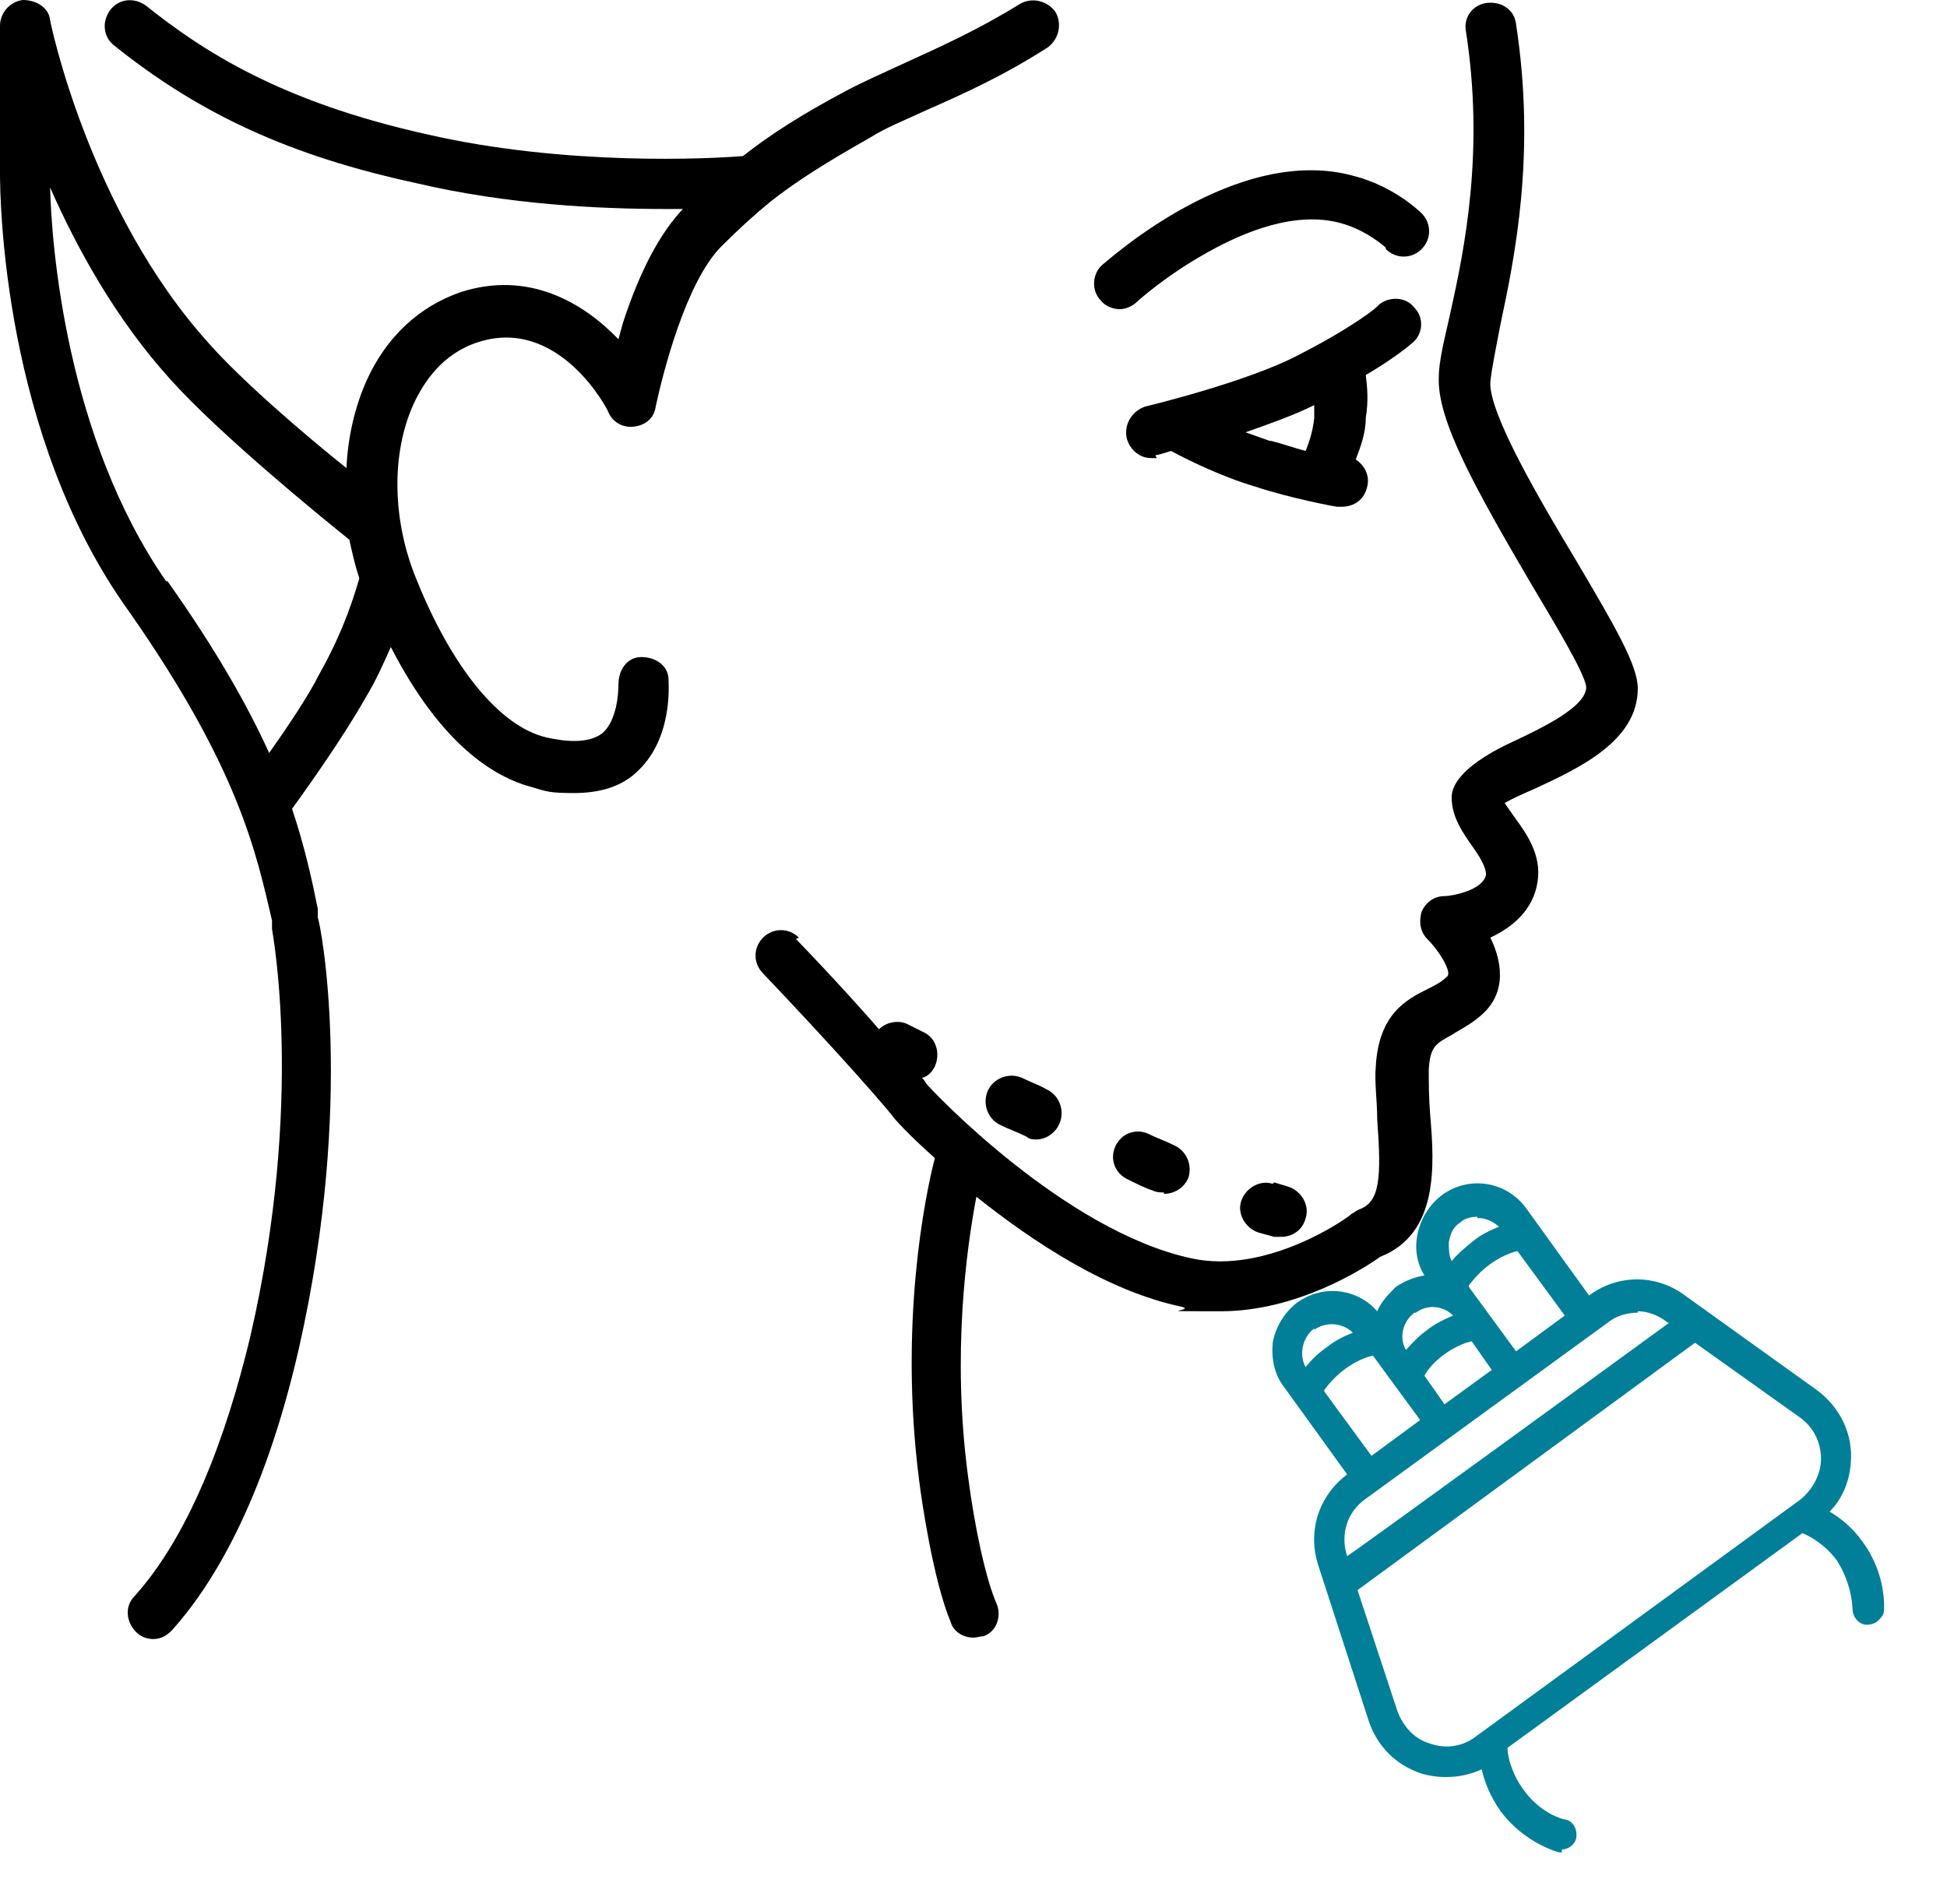 <?xml version="1.0" encoding="UTF-8"?>
<svg xmlns="http://www.w3.org/2000/svg" version="1.1" viewBox="0 0 136 133">
  <defs>
    <style>
      .cls-1 {
        fill: #017f98;
      }
    </style>
  </defs>
  <!-- Generator: Adobe Illustrator 28.7.2, SVG Export Plug-In . SVG Version: 1.2.0 Build 154)  -->
  <g>
    <g id="Layer_1">
      <path d="M1.6,0c.9,0,1.8.5,1.9,1.4,0,.1,2.7,13.3,11.1,22.6,2.3,2.6,6.6,6.3,9.6,8.7.1-2.2.6-4.3,1.4-6.1,1.4-3.1,3.7-5.2,6.6-6.2,4.7-1.5,8.5.7,11,3.3.1-.4.2-.7.3-1.1,1.2-3.7,2.6-6.3,4.2-8-.4,0-.8,0-1.2,0-4.6,0-11-.3-17.4-1.8C20.3,10.9,14,8,8,3.2c-.8-.6-.9-1.7-.3-2.5.6-.8,1.7-.9,2.5-.3,3.9,3.1,9.3,6.7,19.7,9,9.6,2.2,19.7,1.7,22,1.5,1.9-1.5,4.1-2.9,7.1-4.5,1.3-.7,2.7-1.3,4.2-2,2.4-1.1,5.1-2.3,8-4.1.8-.5,1.9-.3,2.5.5.5.8.3,1.9-.5,2.5-3.1,2-6,3.3-8.5,4.4-1.5.7-2.8,1.2-3.9,1.9-3,1.7-5.1,3-7,4.5,0,0,0,0,0,0-1.1.9-2.2,1.9-3.4,3.1-2.5,2.5-4.1,8.9-4.6,11.2-.1.8-.7,1.3-1.5,1.4-.8.1-1.5-.3-1.8-1-.1-.3-3.5-6.7-9.1-4.9-2.5.8-3.8,2.8-4.5,4.3-1.6,3.5-1.5,8.2.2,12.3,2.5,6.2,5.8,10.2,9,11,1.3.3,3,.5,4-.3,1-.9,1.1-2.8,1.1-3.4,0-1,.6-1.9,1.6-1.9,1,0,1.9.6,1.9,1.6,0,.4.3,4.2-2.3,6.5-1.1,1-2.6,1.4-4.3,1.4s-1.9-.1-2.9-.4c-2.7-.7-6.4-3-9.9-9.8-.5,1.1-1,2.3-1.8,3.6-1.4,2.5-4,6.2-5.1,7.7.9,2.7,1.4,5,1.8,7v.6c.2.5,2.6,12.7-1.3,30-2.5,11-6.2,16.8-8.9,19.8-.4.4-.8.6-1.3.6s-.9-.2-1.2-.5c-.7-.7-.8-1.8-.1-2.5,4.6-5.1,7-13.6,8.1-18.2,3.8-16.5,1.5-28.3,1.5-28.4v-.6c-1.1-4.7-2.3-10.6-10-21.6C.2,30.5,0,13.9,0,12.1V1.8C0,.9.7.1,1.6,0h0ZM11.7,40.6c3.4,4.8,5.6,8.7,7.1,12,1.2-1.7,2.7-3.9,3.5-5.5,1.8-3.2,2.5-5.7,2.8-6.7-.3-.9-.5-1.8-.7-2.7-2-1.6-9.1-7.4-12.5-11.2-3.8-4.2-6.5-9.1-8.4-13.4.1,4,1.1,17.4,8.1,27.5h0Z"/>
      <path d="M96.8,17.3s-1.3-1.2-3.1-1.7c-3.2-.9-6.8.6-9.3,2-2.9,1.6-4.9,3.4-5,3.5-.3.3-.8.5-1.2.5s-1-.2-1.3-.6c-.7-.7-.6-1.9.1-2.5.4-.3,9.4-8.5,17.6-6.2,2.7.7,4.5,2.4,4.7,2.6.7.7.7,1.8,0,2.5-.7.7-1.8.7-2.5,0Z"/>
      <path d="M80.8,32c-.1,0-.3,0-.4,0-.8,0-1.5-.6-1.7-1.4-.2-1,.4-1.9,1.3-2.2,0,0,7.1-1.7,10.7-3.6,3.9-2,5.6-3.4,5.6-3.5.7-.6,1.9-.6,2.5.2.7.7.6,1.9-.2,2.5,0,0-1,.9-3.2,2.2.1.8.2,1.8,0,3,0,1.1-.4,2.1-.7,2.9.6.4,1,1.1.8,1.9-.2.9-.9,1.4-1.8,1.4s-.2,0-.3,0c-.1,0-3.3-.6-5.7-1.4-2.4-.7-5-2-5.9-2.5-.6.2-1,.3-1.1.3h0ZM88.8,30.8c.8.2,1.6.5,2.4.7.2-.5.5-1.3.6-2.3,0-.3,0-.6,0-.9-1.4.7-3.1,1.3-4.8,1.9.6.2,1.1.4,1.7.6h0Z"/>
      <path d="M55.6,65.6c.2.2,3.1,3.2,5.8,6.3.5-.5,1.4-.7,2.1-.3,0,0,.4.2,1,.5.9.4,1.2,1.5.8,2.4-.2.4-.5.7-.9.8.1.1.2.2.3.4.5.6,9.7,10.3,18.5,12.2,5.4,1.2,11.2-3,11.2-3.1.2-.1.3-.2.5-.3,1.5-.5,1.6-2.2,1.3-6.3,0-1.3-.2-2.6-.1-3.7.2-3.7,2.2-4.7,3.6-5.4.6-.3,1-.5,1.4-.9.3-.3-.5-1.7-1.4-2.6-.5-.5-.6-1.2-.4-1.9.3-.7.9-1.1,1.6-1.1.5,0,2.7-.4,2.9-1.5,0-.5-.4-1.2-.9-1.9-.7-1-1.5-2.1-1.5-3.5s1.9-2.8,4.3-3.9c1.9-.9,5.1-2.4,5.1-3.8-.1-1-2.3-4.6-3.9-7.3-3.8-6.5-6.5-11.3-6.4-14.3,0-1.2.4-2.7.8-4.5,1-4.5,2.4-11.3,1.1-19.7-.2-1,.5-1.9,1.5-2,1-.1,1.9.5,2,1.5,1.4,9.1-.1,16.3-1.1,21-.3,1.6-.6,3-.7,4-.1,2.2,3.5,8.3,5.9,12.3,2.9,4.9,4.4,7.5,4.4,9.1,0,3.7-4.2,5.6-7.2,7-.7.3-1.6.7-2.1,1,.2.3.5.7.7,1,.8,1.1,1.9,2.6,1.6,4.5-.3,2-1.8,3.2-3.3,3.9.5,1,1.4,3.4-.4,5.2-.8.8-1.7,1.2-2.3,1.6-1.1.6-1.5.8-1.6,2.4,0,.9,0,2,.1,3.2.3,3.5.6,8.3-3.5,9.9-1.1.8-5.8,3.8-11.1,3.8s-1.8,0-2.7-.3c-5.3-1.1-10.5-4.6-14.4-7.7-.7,3.7-1.7,11-.6,19.4.5,3.9,1.3,7.4,2,9,.4.9,0,2-.9,2.3-.2,0-.5.1-.7.1-.7,0-1.4-.4-1.6-1.1-1.2-2.9-2-8.3-2.2-9.9-1.4-10.9.4-19.8,1.1-22.5-1.8-1.6-2.9-2.8-3-3,0,0,0,0,0,0-2.9-3.5-8.9-9.8-9-9.9-.7-.7-.7-1.8,0-2.5.7-.7,1.8-.7,2.5,0h0Z"/>
      <path d="M72.4,79.6c-.2,0-.5,0-.7-.2-.6-.3-1.2-.5-1.8-.8-.9-.4-1.3-1.5-.9-2.4.4-.9,1.5-1.3,2.4-.9.6.3,1.2.5,1.7.8.9.4,1.3,1.5.9,2.4-.3.7-1,1.1-1.6,1.1h0Z"/>
      <path d="M81.3,83.3c-.2,0-.5,0-.7-.1-.6-.2-1.2-.5-1.8-.8-.9-.4-1.3-1.4-.9-2.3.4-.9,1.4-1.3,2.3-.9.6.3,1.2.5,1.8.8.9.4,1.3,1.4,1,2.3-.3.7-1,1.1-1.7,1.1h0Z"/>
      <path d="M89,82.6c.3.1.7.2,1,.3.9.3,1.5,1.3,1.2,2.2-.2.8-.9,1.3-1.7,1.3s-.3,0-.5,0c-.4-.1-.7-.2-1.1-.3-.9-.3-1.5-1.3-1.2-2.2.3-.9,1.3-1.5,2.2-1.2h0Z"/>
      <g>
        <path class="cls-1" d="M90.9,91.5c-1.7,1.2-2,3.5-.8,5.2l4.7,6.5-.4.3c-1.8,1.3-2.6,3.7-1.9,5.9l3.5,10.8c.5,1.6,1.8,2.8,3.4,3.4,1.5.5,3.1.3,4.4-.6.1.9.5,2.1,1.4,3.3,1.6,2.2,3.7,2.7,3.8,2.7.3,0,.6-.1.7-.4,0-.3-.1-.6-.4-.7,0,0-1.8-.5-3.1-2.3-1-1.4-1.2-2.9-1.2-3.4l21-15.4c.5.2,1.9.8,2.9,2.2,1.3,1.8,1.2,3.7,1.2,3.7,0,.3.2.6.5.6.3,0,.6-.2.6-.5,0,0,.2-2.3-1.4-4.4-.9-1.2-2-1.9-2.8-2.3,1.2-1,1.9-2.5,1.9-4,0-1.7-.8-3.2-2.2-4.2l-9.2-6.6c-1.8-1.3-4.3-1.3-6.2,0l-.4.3-4.7-6.5c-1.2-1.7-3.5-2-5.2-.8-1.7,1.2-2,3.5-.8,5.2l.3.4c-.9-.1-1.9,0-2.7.7-.8.6-1.3,1.4-1.4,2.3l-.3-.4c-1.2-1.7-3.5-2-5.2-.8ZM104.9,95.7l-4.1,3-1.9-2.6c.2-.4.8-1.2,1.7-1.9,1-.7,1.9-1,2.4-1.1l1.9,2.6ZM91.5,92.4c1.2-.8,2.8-.6,3.6.6l.2.3c-.6.2-1.5.5-2.4,1.2-.9.6-1.5,1.4-1.8,1.9l-.2-.3c-.8-1.2-.6-2.8.6-3.6ZM91.9,97.3c.2-.4.8-1.3,1.8-2,1-.7,1.9-1,2.4-1.1l3.8,5.2-4.2,3.1-3.8-5.2ZM126,98.6c1.1.8,1.7,2,1.7,3.3,0,1.3-.6,2.5-1.7,3.3l-22.6,16.5c-1.1.8-2.4,1-3.7.6-1.3-.4-2.2-1.4-2.6-2.6h0s-2.9-8.9-2.9-8.9l24.2-17.7,7.6,5.5ZM116.8,92l.7.5-23.6,17.3-.3-.8c-.6-1.7,0-3.5,1.5-4.6l16.9-12.3c1.4-1.1,3.4-1.1,4.8,0ZM105.8,95.1l-3.8-5.2c.2-.4.8-1.3,1.8-2,1-.7,1.9-1,2.4-1.1l3.8,5.2-4.2,3.1ZM101.7,85c1.2-.8,2.8-.6,3.6.6l.2.3c-.6.2-1.5.5-2.4,1.2-.9.6-1.5,1.4-1.8,1.9l-.2-.3c-.8-1.2-.6-2.8.6-3.6ZM98.5,91.3c1.1-.8,2.7-.6,3.6.6l.2.3c-.6.2-1.5.5-2.3,1.1-.9.6-1.4,1.3-1.8,1.9l-.2-.3c-.8-1.1-.6-2.7.6-3.6Z"/>
        <path class="cls-1" d="M109.1,129.4c0,0-.2,0-.2,0,0,0-2.4-.6-4.1-2.9-.7-1-1.1-2-1.3-2.9-1.3.6-2.8.7-4.2.3-1.8-.6-3.1-1.9-3.7-3.7l-3.5-10.8c-.8-2.4,0-4.9,2-6.4l-4.4-6.1c-.7-.9-.9-2-.8-3.1.2-1.1.8-2.1,1.7-2.8,1.8-1.3,4.2-1,5.6.6.3-.7.8-1.2,1.3-1.7.6-.4,1.3-.7,2-.8-.5-.8-.7-1.8-.5-2.8.2-1.1.8-2.1,1.7-2.8,1.9-1.4,4.5-1,5.9.9l4.4,6.1c2-1.5,4.7-1.5,6.7,0l9.2,6.6c1.5,1.1,2.4,2.8,2.4,4.6,0,1.5-.5,2.9-1.5,3.9.7.4,1.6,1.1,2.3,2.1,1.7,2.3,1.5,4.7,1.5,4.8,0,.3-.2.5-.4.7-.2.2-.5.3-.8.3-.6,0-1-.6-1-1.1,0,0,0-1.7-1.1-3.4-.8-1.1-1.9-1.7-2.4-1.9l-20.6,15c0,.6.3,1.8,1.1,2.9,1.2,1.7,2.8,2.1,2.9,2.1.6.1.9.7.8,1.3-.1.5-.6.8-1,.8ZM104.2,122v.8c.2.8.5,2,1.4,3.1,1.5,2,3.5,2.5,3.5,2.5h0c-.1-.2-2-.7-3.4-2.6-1.1-1.5-1.3-3.1-1.3-3.7v-.3s21.4-15.7,21.4-15.7h.2c.6.3,2,.9,3.2,2.5,1.4,1.9,1.3,3.9,1.3,4h.1s.2-2.1-1.3-4.1c-.9-1.2-1.9-1.8-2.6-2.2l-.7-.3.6-.5c1.1-.9,1.7-2.2,1.7-3.6,0-1.5-.7-2.9-2-3.8l-9.2-6.6c-1.7-1.2-3.9-1.2-5.6,0l-.8.6-5-6.9c-1-1.4-3.1-1.7-4.5-.7-1.4,1-1.8,3.1-.7,4.5l1,1.4-1.2-.2c-.8-.1-1.6,0-2.3.6-.7.5-1.1,1.2-1.2,2l-.2,1.2-1-1.4c-1-1.4-3.1-1.8-4.5-.7-1.4,1-1.8,3.1-.7,4.5l5,6.9-.8.6c-1.7,1.2-2.3,3.3-1.7,5.3l3.5,10.8c.5,1.5,1.6,2.6,3,3,1.4.4,2.8.3,4-.5l.7-.4ZM101.1,123c-.5,0-1,0-1.4-.2-1.4-.5-2.5-1.5-3-3l-3-9.2,24.8-18.1,7.9,5.7c1.2.9,1.9,2.2,1.9,3.7s-.7,2.9-1.9,3.7l-22.6,16.5c-.8.6-1.7.9-2.7.9ZM94.8,111l2.8,8.5c.4,1.1,1.2,2,2.3,2.3,1.1.4,2.3.2,3.2-.5l22.6-16.5c.9-.7,1.5-1.8,1.5-2.9s-.5-2.2-1.5-2.9l-7.3-5.2-23.6,17.3ZM93.6,110.5l-.5-1.4c-.6-1.9,0-4,1.7-5.2l16.9-12.3c1.6-1.2,3.8-1.2,5.4,0h0l1.2.9-24.7,18.1ZM114.4,91.7c-.7,0-1.5.2-2.1.7l-16.9,12.3c-1.3.9-1.8,2.5-1.3,4h0c0,.1,22.5-16.3,22.5-16.3h-.1c-.6-.5-1.4-.8-2.1-.8ZM95.6,103.2l-4.3-5.9.2-.3c.3-.5.9-1.4,1.9-2.1,1-.8,2.1-1.1,2.6-1.2h.3c0,0,4.3,5.8,4.3,5.8l-5,3.7ZM92.5,97.2l3.3,4.5,3.4-2.5-3.3-4.5c-.5.1-1.2.4-1.9.9-.7.5-1.2,1.1-1.5,1.5ZM100.7,99.4l-2.4-3.3.2-.3c.3-.5.9-1.3,1.9-2.1,1-.7,2-1,2.6-1.2h.3c0,0,2.4,3.2,2.4,3.2l-4.9,3.6ZM99.5,96.1l1.4,2,3.3-2.4-1.4-2c-.5.1-1.2.4-1.9.9-.7.5-1.2,1.1-1.4,1.5ZM91.2,97.2l-.6-.9c-.5-.7-.7-1.5-.6-2.3.1-.8.6-1.5,1.2-2h0c1.4-1,3.3-.7,4.3.7l.6.9-.7.2c-.5.2-1.4.5-2.2,1.1-.8.6-1.4,1.3-1.7,1.8l-.4.6ZM91.8,92.8h0c-.8.6-1.1,1.8-.6,2.7.4-.5.9-1,1.5-1.4.6-.5,1.3-.8,1.8-1-.7-.7-1.9-.8-2.7-.2ZM98.2,96l-.6-.9c-1-1.4-.7-3.3.7-4.3h0c1.4-1,3.3-.7,4.3.7l.6.9-.7.2c-.5.2-1.3.5-2.2,1.1-.8.6-1.4,1.3-1.7,1.7l-.4.6ZM98.8,91.7h0c-.8.6-1.1,1.7-.6,2.6.4-.4.8-.9,1.5-1.4.5-.4,1.1-.7,1.8-1-.7-.7-1.8-.8-2.6-.2ZM105.7,95.8l-4.3-5.9.2-.3c.3-.5.9-1.4,1.9-2.1,1-.8,2.1-1.1,2.6-1.2h.3c0,0,4.3,5.8,4.3,5.8l-5,3.7ZM102.6,89.9l3.3,4.5,3.4-2.5-3.3-4.5c-.5.1-1.2.4-1.9.9-.7.5-1.2,1.1-1.5,1.5ZM101.3,89.8l-.6-.9c-1-1.4-.7-3.3.7-4.3.7-.5,1.5-.7,2.3-.6.8.1,1.5.6,2,1.2l.6.9-.7.2c-.5.2-1.4.5-2.2,1.1-.8.6-1.4,1.3-1.7,1.8l-.4.6ZM103.2,85c-.4,0-.9.1-1.2.4-.5.3-.7.8-.8,1.4,0,.4,0,.9.2,1.3.4-.5,1-1,1.5-1.4.6-.5,1.3-.8,1.8-1-.3-.3-.7-.5-1.2-.6-.1,0-.2,0-.3,0Z"/>
      </g>
    </g>
  </g>
</svg>